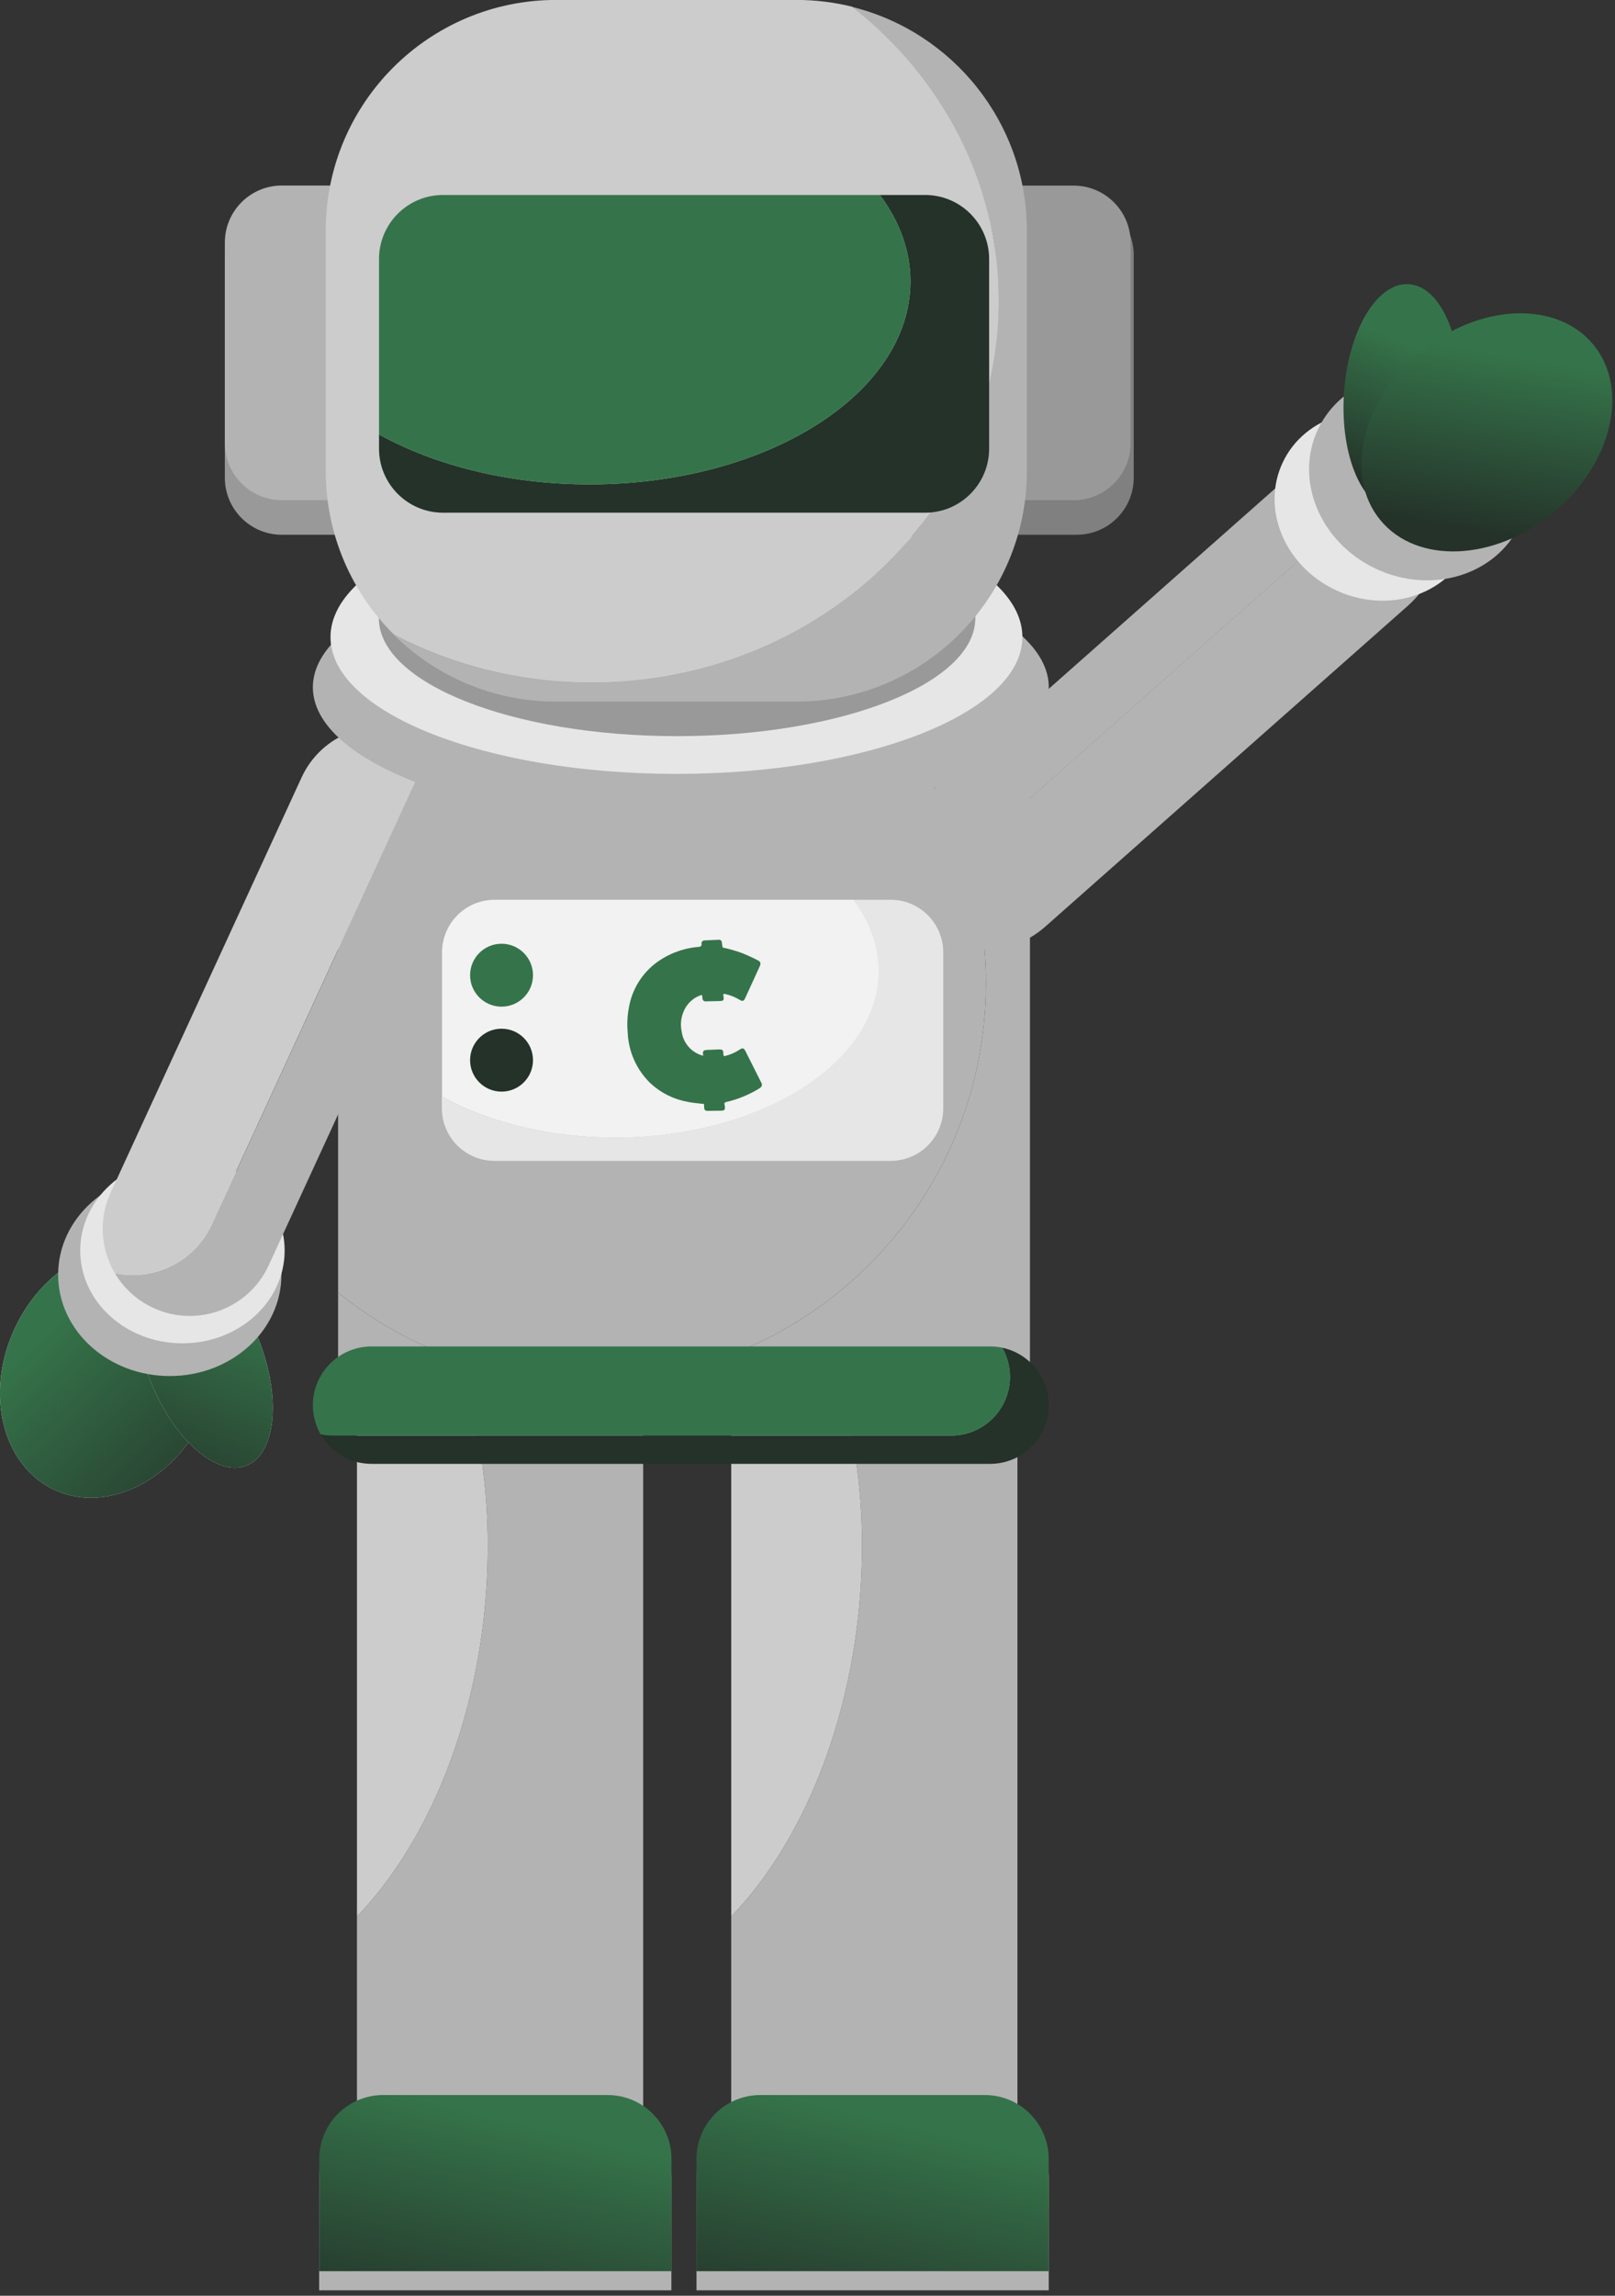 <svg width="190" height="270" viewBox="0 0 190 270" fill="none" xmlns="http://www.w3.org/2000/svg">
<rect x="0" y="0" width="190" height="270" fill="#333333" stroke="none"/>
<g clip-path="url(#clip0_2249_67672)">
<path d="M107.083 106.359L156.61 62.549C160.473 59.13 165.848 58.971 169.537 61.857C169.404 59.741 168.675 57.68 167.314 55.963C163.754 51.486 157.235 51.068 152.751 55.035L101.98 99.944L107.079 106.359H107.083Z" fill="#B3B3B3"/>
<path d="M156.605 62.533L107.078 106.344L108.425 108.038C111.984 112.515 118.503 112.933 122.988 108.967L165.64 71.236C168.404 68.79 169.747 65.249 169.536 61.842C165.848 58.956 160.472 59.115 156.609 62.533H156.605Z" fill="#B3B3B3"/>
<path d="M172.657 64.654C175.231 59.203 172.448 52.486 166.443 49.651C160.437 46.816 153.483 48.937 150.909 54.388C148.336 59.839 151.118 66.556 157.124 69.391C163.13 72.226 170.084 70.105 172.657 64.654Z" fill="#E6E6E6"/>
<path d="M178.809 61.707C181.62 55.753 178.58 48.417 172.021 45.32C165.461 42.223 157.864 44.539 155.054 50.493C152.243 56.447 155.283 63.784 161.843 66.88C168.403 69.977 175.999 67.661 178.809 61.707Z" fill="#B3B3B3"/>
<path d="M23.952 166.623C27.55 159.001 25.502 150.478 19.376 147.586C13.25 144.694 5.367 148.529 1.769 156.152C-1.829 163.774 0.22 172.297 6.345 175.189C12.471 178.081 20.354 174.246 23.952 166.623Z" fill="#E6E6E6"/>
<path d="M23.952 166.623C27.55 159.001 25.502 150.478 19.376 147.586C13.25 144.694 5.367 148.529 1.769 156.152C-1.829 163.774 0.22 172.297 6.345 175.189C12.471 178.081 20.354 174.246 23.952 166.623Z" fill="url(#paint0_linear_2249_67672)"/>
<path d="M29.005 172.356C32.501 170.962 33.123 164.281 30.393 157.432C27.664 150.584 22.616 146.161 19.12 147.555C15.623 148.948 15.002 155.63 17.731 162.479C20.461 169.327 25.508 173.75 29.005 172.356Z" fill="#E6E6E6"/>
<path d="M29.005 172.356C32.501 170.962 33.123 164.281 30.393 157.432C27.664 150.584 22.616 146.161 19.12 147.555C15.623 148.948 15.002 155.63 17.731 162.479C20.461 169.327 25.508 173.75 29.005 172.356Z" fill="url(#paint1_linear_2249_67672)"/>
<path d="M19.975 161.834C27.229 161.834 33.109 156.497 33.109 149.913C33.109 143.329 27.229 137.992 19.975 137.992C12.72 137.992 6.84 143.329 6.84 149.913C6.84 156.497 12.72 161.834 19.975 161.834Z" fill="#B3B3B3"/>
<path d="M21.462 157.985C28.103 157.985 33.487 153.099 33.487 147.071C33.487 141.043 28.103 136.156 21.462 136.156C14.821 136.156 9.438 141.043 9.438 147.071C9.438 153.099 14.821 157.985 21.462 157.985Z" fill="#E6E6E6"/>
<path d="M45.072 248.641H71.464C75.615 248.641 78.986 252.011 78.986 256.162V269.36H37.547V256.162C37.547 252.011 40.917 248.641 45.069 248.641H45.072Z" fill="#B3B3B3"/>
<path d="M99.895 167.234C101.364 173.957 101.826 181.457 101.049 189.278C99.558 204.344 93.801 217.338 86.027 225.389V249.001H119.697V167.234H99.895Z" fill="#B3B3B3"/>
<path d="M99.895 167.234H86.027V225.389C93.801 217.334 99.558 204.344 101.049 189.278C101.822 181.457 101.364 173.957 99.895 167.234Z" fill="#CCCCCC"/>
<path d="M55.863 167.234C57.332 173.957 57.795 181.457 57.018 189.278C55.527 204.344 49.77 217.338 41.996 225.389V249.001H75.665V167.234H55.863Z" fill="#B3B3B3"/>
<path d="M55.863 167.234H41.996V225.389C49.77 217.334 55.527 204.344 57.018 189.278C57.791 181.457 57.332 173.957 55.863 167.234Z" fill="#CCCCCC"/>
<path d="M115.134 86.57H105.895C112.218 94.551 115.996 104.64 115.996 115.614C115.996 141.462 95.039 162.418 69.192 162.418C58.047 162.418 47.814 158.522 39.777 152.017V161.556C39.777 164.893 42.482 167.597 45.819 167.597H115.13C118.467 167.597 121.172 164.893 121.172 161.556V92.616C121.172 89.279 118.467 86.574 115.13 86.574L115.134 86.57Z" fill="#B3B3B3"/>
<path d="M115.996 115.614C115.996 104.64 112.218 94.551 105.895 86.57H45.819C42.482 86.57 39.777 89.275 39.777 92.612V152.017C47.814 158.522 58.047 162.418 69.192 162.418C95.039 162.418 115.996 141.462 115.996 115.614Z" fill="#B3B3B3"/>
<path d="M126.678 62.891H118.209V23.302H126.678C130.378 23.302 133.379 26.306 133.379 30.003V56.19C133.379 59.89 130.375 62.891 126.678 62.891Z" fill="#808080"/>
<path d="M33.154 23.305H41.623V62.893H33.154C29.454 62.893 26.453 59.889 26.453 56.193V30.005C26.453 26.305 29.457 23.305 33.154 23.305Z" fill="#999999"/>
<path d="M33.154 21.82H41.623V58.819H33.154C29.454 58.819 26.453 55.815 26.453 52.119V28.521C26.453 24.821 29.457 21.82 33.154 21.82Z" fill="#B3B3B3"/>
<path d="M126.311 58.828H117.842V21.829H126.311C130.011 21.829 133.012 24.834 133.012 28.53V52.128C133.012 55.828 130.007 58.828 126.311 58.828Z" fill="#999999"/>
<path d="M109.929 24.406H104.616C106.921 27.492 108.213 30.94 108.213 34.581C108.213 47.76 91.315 58.445 70.474 58.445C60.987 58.445 52.322 56.233 45.691 52.577V54.238C45.691 58.401 49.066 61.775 53.228 61.775H109.933C114.096 61.775 117.47 58.401 117.47 54.238V31.943C117.47 27.78 114.096 24.406 109.933 24.406H109.929Z" fill="#999999"/>
<path d="M108.197 34.581C108.197 30.94 106.906 27.492 104.6 24.406H53.209C49.046 24.406 45.672 27.78 45.672 31.943V52.577C52.302 56.233 60.971 58.445 70.454 58.445C91.296 58.445 108.193 47.76 108.193 34.581H108.197Z" fill="#999999"/>
<path d="M49.854 37.26C49.139 37.26 48.559 36.679 48.559 35.965V31.677C48.559 28.599 51.063 26.094 54.142 26.094H57.527C58.241 26.094 58.822 26.675 58.822 27.389C58.822 28.103 58.241 28.684 57.527 28.684H54.142C52.492 28.684 51.148 31.137 51.148 32.787V35.965C51.148 36.679 50.568 37.26 49.854 37.26Z" fill="white" stroke="white" stroke-width="2.22" stroke-miterlimit="10"/>
<path d="M56.901 15.032C60.536 12.583 62.459 9.079 61.197 7.207C59.935 5.334 55.966 5.802 52.331 8.252C48.696 10.702 46.773 14.205 48.035 16.078C49.297 17.95 53.267 17.482 56.901 15.032Z" fill="#E6E6E6"/>
<path d="M51 87.312L24.915 144.009C22.88 148.431 18.089 150.706 13.52 149.74C14.541 151.472 16.08 152.922 18.048 153.829C23.18 156.189 29.252 153.943 31.612 148.812L58.352 90.694L51 87.312Z" fill="#B3B3B3"/>
<path d="M24.905 143.996L50.989 87.299L49.05 86.407C43.919 84.047 37.847 86.293 35.486 91.424L13.021 140.251C11.563 143.419 11.863 146.941 13.509 149.731C18.078 150.696 22.87 148.421 24.905 143.999V143.996Z" fill="#CCCCCC"/>
<path d="M80.098 96.923C104.006 96.923 123.387 89.718 123.387 80.829C123.387 71.94 104.006 64.734 80.098 64.734C56.19 64.734 36.809 71.94 36.809 80.829C36.809 89.718 56.19 96.923 80.098 96.923Z" fill="#B3B3B3"/>
<path d="M79.582 91.017C102.059 91.017 120.281 83.811 120.281 74.923C120.281 66.034 102.059 58.828 79.582 58.828C57.104 58.828 38.883 66.034 38.883 74.923C38.883 83.811 57.104 91.017 79.582 91.017Z" fill="#E6E6E6"/>
<path d="M79.657 86.577C99.034 86.577 114.743 80.365 114.743 72.703C114.743 65.04 99.034 58.828 79.657 58.828C60.279 58.828 44.57 65.04 44.57 72.703C44.57 80.365 60.279 86.577 79.657 86.577Z" fill="#999999"/>
<path d="M100.24 0.805C110.777 9.052 117.482 21.461 117.482 35.339C117.482 60.165 96.03 80.293 69.568 80.293C61.139 80.293 53.218 78.247 46.336 74.662C51.235 79.512 57.972 82.513 65.413 82.513H93.699C108.672 82.513 120.808 70.373 120.808 55.404V27.118C120.808 14.402 112.05 3.731 100.236 0.808L100.24 0.805Z" fill="#B3B3B3"/>
<path d="M117.499 35.326C117.499 21.444 110.791 9.038 100.257 0.791C98.163 0.273 95.976 -0.008 93.719 -0.008H65.433C50.46 -0.008 38.324 12.132 38.324 27.101V55.387C38.324 62.92 41.399 69.731 46.357 74.644C53.239 78.23 61.156 80.276 69.588 80.276C96.05 80.276 117.502 60.148 117.502 35.322L117.499 35.326Z" fill="#CCCCCC"/>
<path d="M108.828 22.93H103.515C105.82 26.015 107.111 29.464 107.111 33.104C107.111 46.283 90.214 56.968 69.372 56.968C59.885 56.968 51.22 54.756 44.59 51.1V52.762C44.59 56.924 47.964 60.298 52.127 60.298H108.832C112.994 60.298 116.368 56.924 116.368 52.762V30.466C116.368 26.304 112.994 22.93 108.832 22.93H108.828Z" fill="#243229"/>
<path d="M107.115 33.104C107.115 29.464 105.824 26.015 103.518 22.93H52.127C47.964 22.93 44.59 26.304 44.59 30.466V51.1C51.22 54.756 59.889 56.968 69.372 56.968C90.214 56.968 107.111 46.283 107.111 33.104H107.115Z" fill="#35744A"/>
<path d="M117.903 158.5C118.484 159.51 118.817 160.679 118.817 161.926C118.817 165.741 115.724 168.834 111.91 168.834H39.147C38.658 168.834 38.181 168.782 37.719 168.686C38.91 170.761 41.145 172.164 43.709 172.164H116.475C120.29 172.164 123.383 169.071 123.383 165.256C123.383 161.93 121.034 159.159 117.903 158.5Z" fill="#243229"/>
<path d="M111.921 168.833C115.735 168.833 118.828 165.74 118.828 161.926C118.828 160.679 118.492 159.51 117.915 158.5C117.452 158.403 116.975 158.352 116.486 158.352H43.716C39.902 158.352 36.809 161.445 36.809 165.259C36.809 166.506 37.145 167.675 37.722 168.685C38.185 168.781 38.662 168.833 39.151 168.833H111.917H111.921Z" fill="#35744A"/>
<path d="M104.779 105.82H100.413C102.307 108.358 103.365 111.193 103.365 114.182C103.365 125.012 89.479 133.791 72.352 133.791C64.557 133.791 57.434 131.971 51.984 128.97V130.336C51.984 133.758 54.756 136.529 58.178 136.529H104.779C108.201 136.529 110.972 133.758 110.972 130.336V112.014C110.972 108.592 108.201 105.82 104.779 105.82Z" fill="#E6E6E6"/>
<path d="M103.381 114.182C103.381 111.193 102.319 108.358 100.428 105.82H58.198C54.775 105.82 52.004 108.592 52.004 112.014V128.97C57.454 131.975 64.576 133.791 72.372 133.791C89.499 133.791 103.385 125.012 103.385 114.182H103.381Z" fill="#F2F2F2"/>
<path d="M59.005 118.392C61.048 118.392 62.705 116.735 62.705 114.692C62.705 112.649 61.048 110.992 59.005 110.992C56.961 110.992 55.305 112.649 55.305 114.692C55.305 116.735 56.961 118.392 59.005 118.392Z" fill="#35744A"/>
<path d="M59.005 128.384C61.048 128.384 62.705 126.728 62.705 124.684C62.705 122.641 61.048 120.984 59.005 120.984C56.961 120.984 55.305 122.641 55.305 124.684C55.305 126.728 56.961 128.384 59.005 128.384Z" fill="#243229"/>
<path d="M45.084 246.391H71.476C75.627 246.391 78.998 249.761 78.998 253.912V267.11H37.559V253.912C37.559 249.761 40.929 246.391 45.081 246.391H45.084Z" fill="url(#paint2_linear_2249_67672)"/>
<path d="M89.467 248.641H115.859C120.01 248.641 123.381 252.011 123.381 256.162V269.36H81.941V256.162C81.941 252.011 85.312 248.641 89.463 248.641H89.467Z" fill="#B3B3B3"/>
<path d="M89.463 246.391H115.855C120.006 246.391 123.377 249.761 123.377 253.912V267.11H81.938V253.912C81.938 249.761 85.308 246.391 89.459 246.391H89.463Z" fill="url(#paint3_linear_2249_67672)"/>
<path d="M171.714 47.166C172.169 39.808 169.493 33.654 165.736 33.422C161.979 33.19 158.565 38.966 158.109 46.325C157.654 53.683 160.331 59.837 164.087 60.069C167.844 60.302 171.259 54.525 171.714 47.166Z" fill="url(#paint4_linear_2249_67672)"/>
<path d="M182.716 60.319C189.637 54.621 191.758 45.763 187.453 40.533C183.147 35.304 174.047 35.682 167.126 41.38C160.204 47.077 158.084 55.935 162.389 61.165C166.694 66.395 175.795 66.016 182.716 60.319Z" fill="url(#paint5_linear_2249_67672)"/>
<path d="M82.72 124.149L82.496 124.099C81.895 123.899 81.362 123.536 80.957 123.051C80.552 122.567 80.291 121.979 80.202 121.355C79.99 120.392 80.146 119.385 80.638 118.528C81.041 117.844 81.67 117.321 82.418 117.048L82.587 117.021L82.648 117.398C82.644 117.449 82.65 117.499 82.668 117.547C82.685 117.594 82.713 117.637 82.749 117.672C82.785 117.708 82.829 117.735 82.876 117.751C82.924 117.768 82.975 117.774 83.026 117.768L84.781 117.728C85.048 117.685 85.146 117.669 85.141 117.368L85.091 117.06C85.066 116.906 85.146 116.865 85.295 116.898C85.9 117.033 86.478 117.264 87.009 117.582C87.347 117.8 87.512 117.745 87.67 117.389L89.385 113.637C89.534 113.311 89.486 113.104 89.156 112.942C88.504 112.601 87.833 112.298 87.146 112.033C86.507 111.81 85.855 111.623 85.193 111.473C85.053 111.496 84.976 111.379 84.981 111.235L84.924 110.885C84.93 110.838 84.924 110.79 84.909 110.745C84.894 110.7 84.868 110.659 84.835 110.624C84.802 110.59 84.762 110.563 84.718 110.546C84.673 110.529 84.625 110.522 84.577 110.525L82.872 110.6C82.781 110.602 82.694 110.639 82.629 110.703C82.564 110.767 82.526 110.853 82.523 110.944C82.523 110.944 82.539 111.042 82.546 111.083C82.553 111.125 82.472 111.34 82.287 111.355C80.4 111.488 78.593 112.17 77.091 113.316C75.435 114.605 74.326 116.466 73.983 118.529C73.804 119.483 73.758 120.456 73.847 121.422C73.935 123.692 74.899 125.84 76.539 127.418C77.751 128.539 79.261 129.291 80.89 129.585C81.458 129.709 82.041 129.743 82.631 129.82C82.772 129.797 82.828 129.788 82.839 130.031C82.812 130.667 83.014 130.663 83.487 130.643L84.928 130.625C85.181 130.584 85.293 130.566 85.285 130.252C85.278 129.937 85.242 129.986 85.222 129.86C85.201 129.734 85.272 129.636 85.427 129.611C86.763 129.299 88.043 128.782 89.22 128.078L89.441 127.928C89.532 127.868 89.598 127.777 89.624 127.671C89.649 127.565 89.633 127.454 89.579 127.36C88.944 126.113 88.336 124.862 87.703 123.629C87.51 123.244 87.361 123.211 86.996 123.456C86.481 123.795 85.91 124.043 85.311 124.189C85.184 124.209 85.128 124.218 85.117 124.062L85.101 123.964C85.092 123.463 85.012 123.419 84.537 123.424L83.117 123.482C82.822 123.53 82.695 123.55 82.696 123.909L82.746 124.217L82.72 124.149Z" fill="#35744A"/>
</g>
<defs>
<linearGradient id="paint0_linear_2249_67672" x1="4.061" y1="157.233" x2="26.261" y2="180.543" gradientUnits="userSpaceOnUse">
<stop stop-color="#35744A"/>
<stop offset="1" stop-color="#243229"/>
</linearGradient>
<linearGradient id="paint1_linear_2249_67672" x1="20.142" y1="150.118" x2="10.097" y2="175.547" gradientUnits="userSpaceOnUse">
<stop stop-color="#35744A"/>
<stop offset="1" stop-color="#243229"/>
</linearGradient>
<linearGradient id="paint2_linear_2249_67672" x1="58.279" y1="248.532" x2="51.654" y2="276.086" gradientUnits="userSpaceOnUse">
<stop stop-color="#35744A"/>
<stop offset="1" stop-color="#243229"/>
</linearGradient>
<linearGradient id="paint3_linear_2249_67672" x1="102.658" y1="248.532" x2="96.033" y2="276.086" gradientUnits="userSpaceOnUse">
<stop stop-color="#35744A"/>
<stop offset="1" stop-color="#243229"/>
</linearGradient>
<linearGradient id="paint4_linear_2249_67672" x1="172.391" y1="42.896" x2="165.997" y2="58.974" gradientUnits="userSpaceOnUse">
<stop stop-color="#35744A"/>
<stop offset="1" stop-color="#243229"/>
</linearGradient>
<linearGradient id="paint5_linear_2249_67672" x1="170.553" y1="40.323" x2="166.993" y2="61.56" gradientUnits="userSpaceOnUse">
<stop stop-color="#35744A"/>
<stop offset="1" stop-color="#243229"/>
</linearGradient>
<clipPath id="clip0_2249_67672">
<rect width="189.695" height="269.351" fill="white"/>
</clipPath>
</defs>
</svg>
